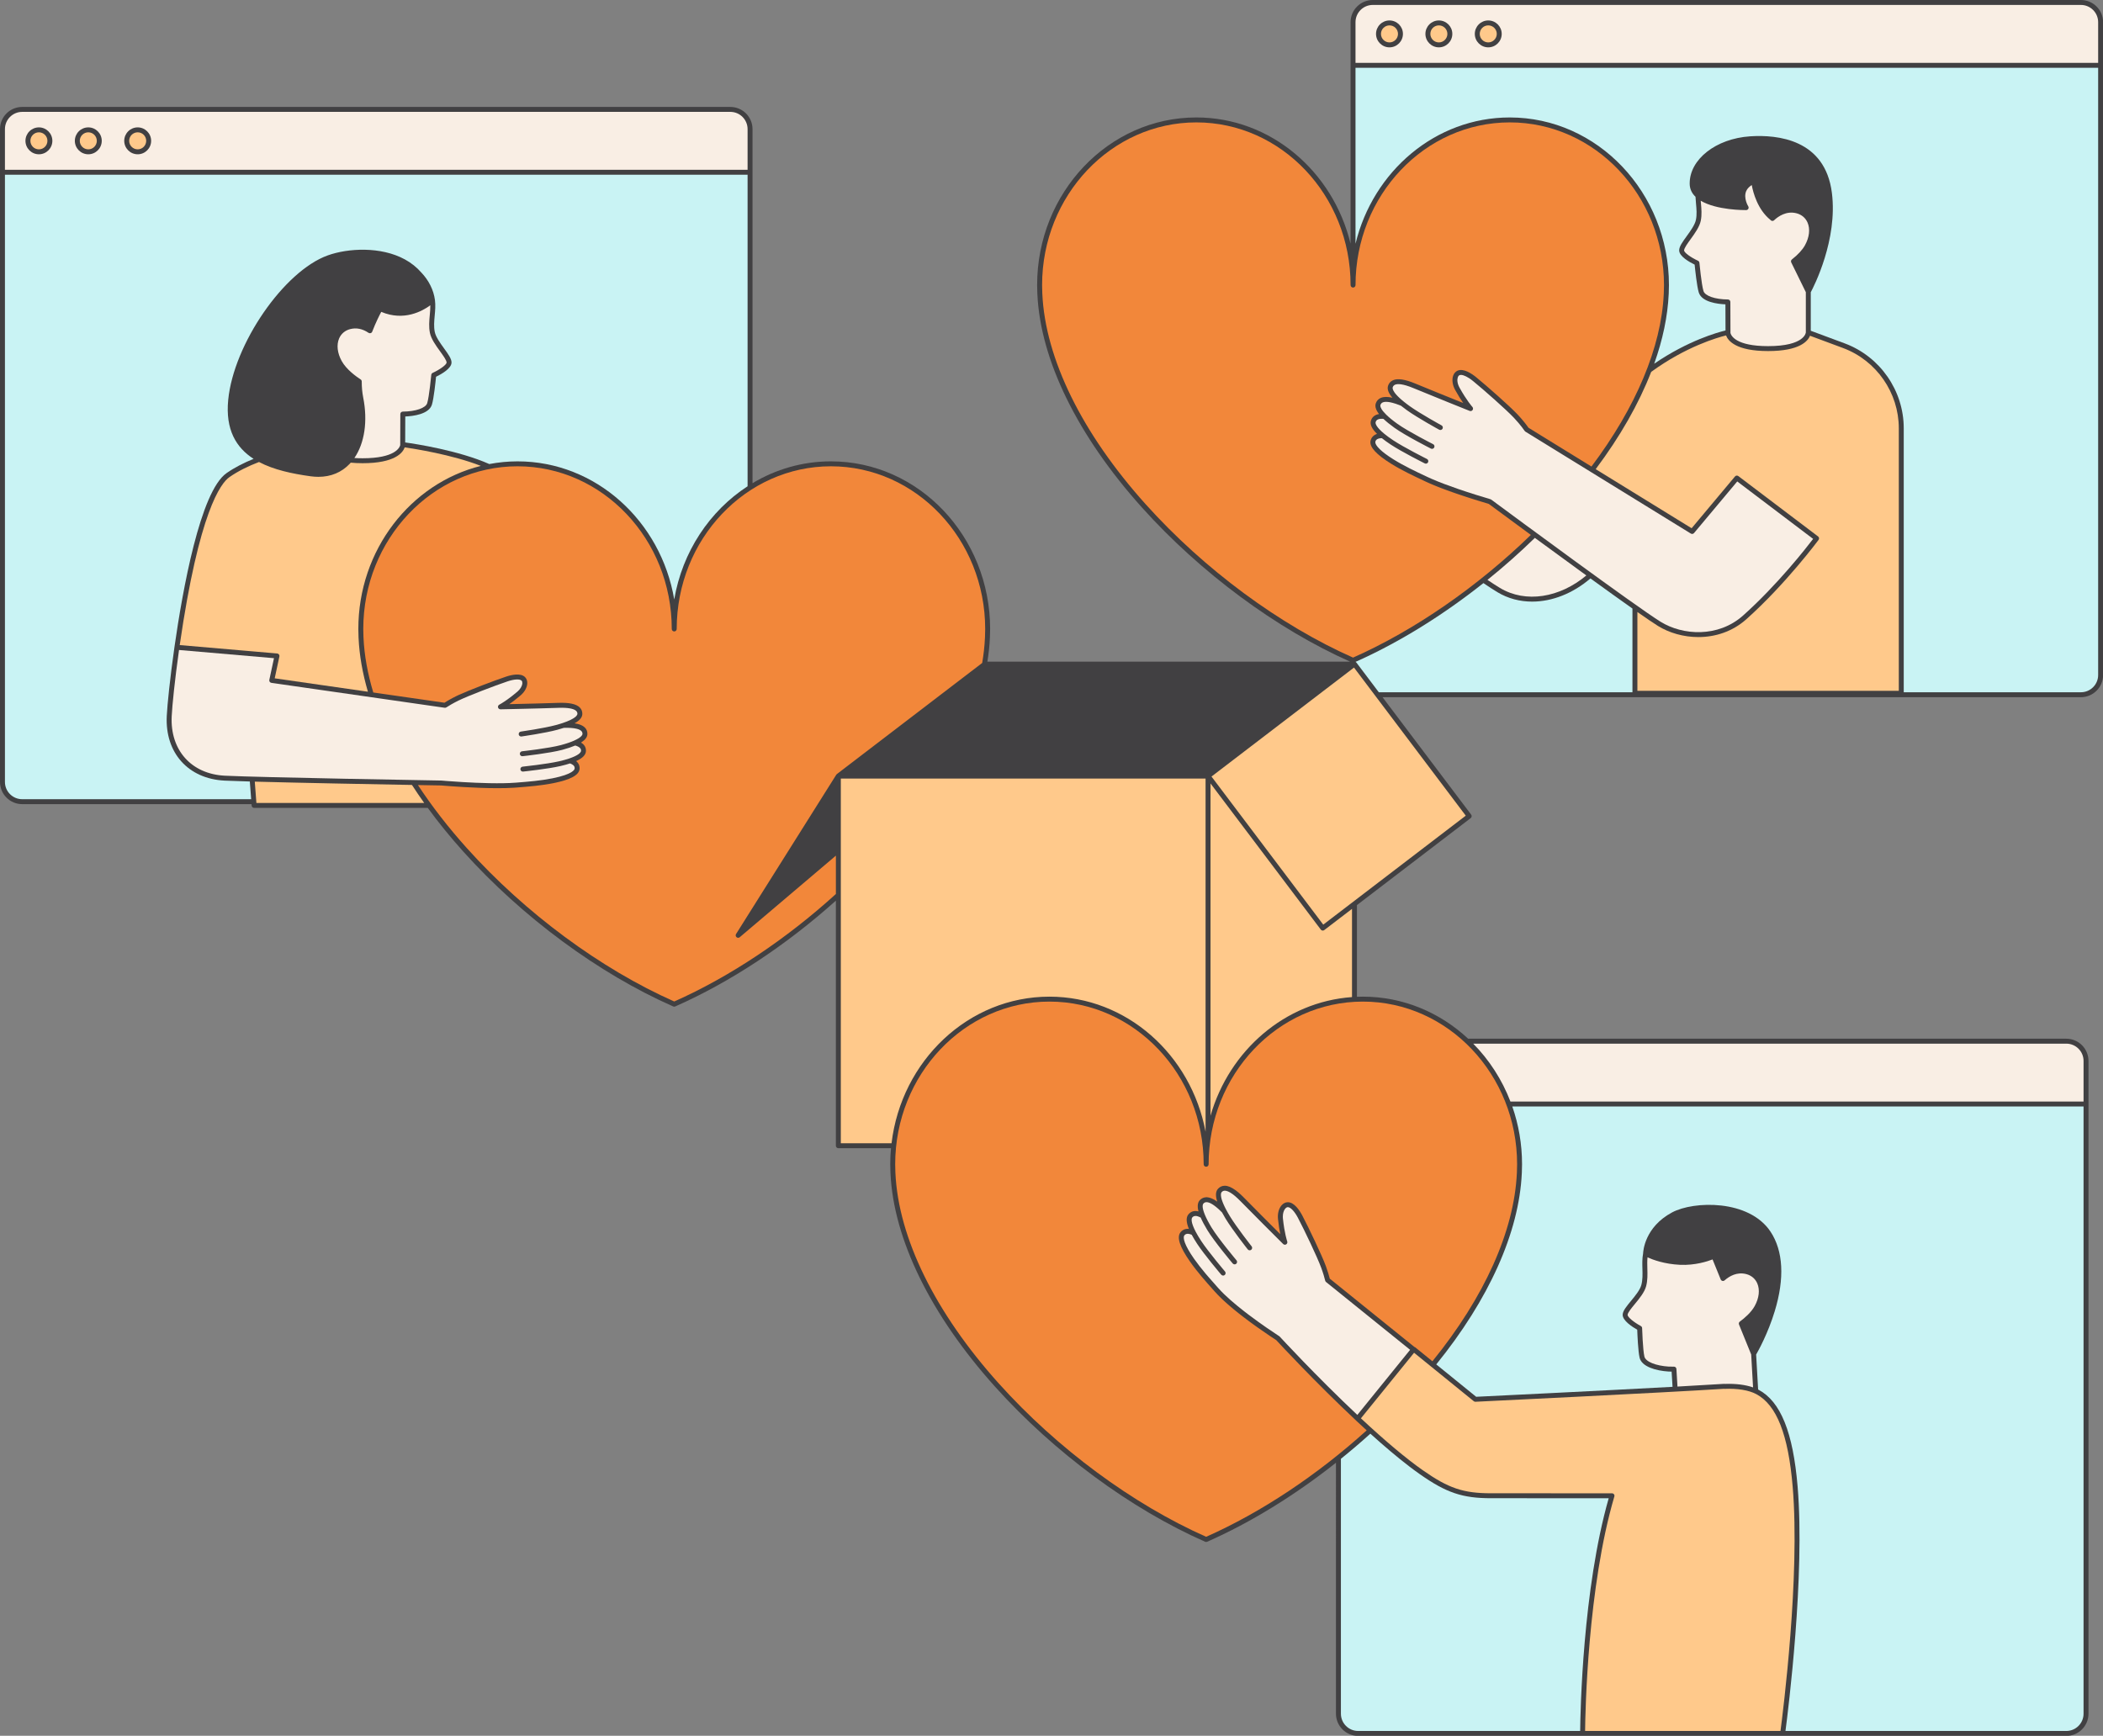 <?xml version="1.0" encoding="UTF-8" standalone="no"?><svg xmlns="http://www.w3.org/2000/svg" xmlns:xlink="http://www.w3.org/1999/xlink" fill="#000000" height="703" preserveAspectRatio="xMidYMid meet" version="1" viewBox="0.0 0.0 851.6 703.0" width="851.6" zoomAndPan="magnify"><rect x="0.0" y="0.0" width="851.6" height="703.0" fill="#808080" stroke="none"/><g id="change1_1"><path d="M851.637,8.984v17.471v246.926c0,4.954-4.03,8.984-8.983,8.984H559.855l35.891,47.567 c0.331,0.439,0.246,1.063-0.19,1.397l-46.067,35.231v37.141c0.796-0.031,1.593-0.057,2.396-0.057 c16.338,0,31.266,6.446,42.639,17.035H836.74c4.954,0,8.984,4.03,8.984,8.983v17.472v246.926c0,4.954-4.03,8.984-8.984,8.984 H721.878h-81.006h-90.896c-4.953,0-8.983-4.03-8.983-8.984V592.415c-16.627,13.162-34.54,24.23-52.167,31.997 c-0.129,0.057-0.266,0.085-0.403,0.085s-0.274-0.028-0.403-0.085c-30.122-13.272-61.108-36.137-85.012-62.729 c-26.125-29.062-41.187-59.79-42.412-86.523l-0.013-0.236c-0.055-1.296-0.081-2.372-0.081-3.393c0-2.199,0.108-4.371,0.303-6.517 h-21.319c-0.552,0-1-0.447-1-1v-99.249c-20.016,17.948-42.769,33.029-65.058,42.851c-0.128,0.057-0.266,0.085-0.403,0.085 s-0.275-0.028-0.403-0.085c-30.122-13.272-61.107-36.137-85.012-62.729c-5.251-5.842-10.048-11.752-14.383-17.682H102.9 c-0.523,0-0.958-0.403-0.997-0.924l-0.046-0.604H8.984c-4.954,0-8.984-4.03-8.984-8.984V69.765V52.294 c0-4.954,4.03-8.984,8.984-8.984h286.762c4.954,0,8.984,4.03,8.984,8.984v17.471v125.922c9.38-5.617,20.215-8.839,31.755-8.839 c35.543,0,64.46,30.454,64.46,67.886c0,1.02-0.026,2.096-0.081,3.387c0,0.002,0,0.004,0,0.006l-0.013,0.238 c-0.144,3.146-0.487,6.349-1.01,9.596h146.844c-29.865-13.324-60.506-36.001-84.195-62.354 c-26.125-29.062-41.187-59.791-42.412-86.524l-0.013-0.236c0-0.002,0-0.004,0-0.006c-0.055-1.291-0.081-2.367-0.081-3.387 c0-37.432,28.917-67.886,64.461-67.886c30.055,0,55.359,21.78,62.46,51.137V26.455V8.984c0-4.954,4.03-8.984,8.984-8.984h286.763 C847.607,0,851.637,4.03,851.637,8.984z" fill="#414042"/></g><g id="change2_1"><path d="M849.637,27.455v245.926c0,3.851-3.133,6.984-6.983,6.984h-71.742V173.452c0-15.249-9.603-29.065-23.896-34.38 l-13.752-5.114v-15.605c1.256-2.35,10.958-21.253,8.549-40.26c-2.741-21.631-21.925-23.62-33.103-22.886 c-13.867,0.915-24.62,9.376-24.48,19.264c0.03,2.151,0.935,3.86,2.355,5.228c0.045,0.908,0.12,1.809,0.201,2.695 c0.21,2.3,0.408,4.472-0.026,6.617c-0.413,2.041-2.196,4.505-3.771,6.68c-1.686,2.331-3.018,4.171-3.018,5.706 c-0.001,2.461,4.281,4.812,6.264,5.768c0.201,2.027,0.91,8.79,1.668,11.275c1.199,3.934,7.673,4.688,10.797,4.819 c-0.002,3.184,0.016,7.176,0.037,10.586c-3.088,0.736-15.125,4.042-28.873,13.46c3.46-9.716,5.456-19.196,5.87-28.219l0.013-0.245 c0.056-1.291,0.081-2.367,0.081-3.387c0-37.432-28.917-67.886-64.46-67.886c-30.056,0-55.36,21.78-62.461,51.137V27.455H849.637z M549.141,268.217c0.031,0.027,0.06,0.055,0.087,0.086c0.015,0.017,0.034,0.029,0.047,0.046c0.003,0.004,0.007,0.005,0.01,0.009 l0.003,0.004c0,0.001,0.001,0.001,0.001,0.002l9.056,12.002h102.708V246.46c-4.871-3.435-10.793-7.69-17.012-12.197 c-7.101,6.086-15.525,9.389-23.602,9.389c-4.965,0-9.795-1.243-14.104-3.845c-1.634-0.986-3.545-2.232-5.632-3.649 c-16.502,13.092-34.279,24.114-51.794,31.902c0.009,0.004,0.016,0.012,0.024,0.016c0.03,0.015,0.06,0.028,0.089,0.047 C549.065,268.151,549.103,268.184,549.141,268.217z M2,316.691c0,3.851,3.133,6.984,6.984,6.984h92.722l-0.543-7.168 c-4.479-0.128-8.048-0.25-10.223-0.358c-14.749-0.737-24.156-11.264-23.409-26.192c0.228-4.552,1.3-15.237,3.118-27.938 c3.306-23.103,10.442-62.971,21.089-70.408c3.303-2.307,7.082-4.209,10.956-5.775c-7.05-4.527-11.47-11.794-10.282-23.894 c2.223-22.636,22.582-52.169,40.341-58.521c8.203-2.935,21.464-3.675,31.195,1.634c2.604,1.42,4.805,3.201,6.642,5.294 c3.019,3.168,4.994,7.053,5.535,11.144c0.283,2.143,0.089,4.265-0.098,6.317c-0.21,2.3-0.409,4.472,0.026,6.617 c0.414,2.041,2.197,4.505,3.771,6.68c1.686,2.331,3.018,4.171,3.018,5.706c0,2.461-4.282,4.812-6.264,5.767 c-0.201,2.028-0.91,8.79-1.668,11.276c-1.2,3.934-7.673,4.687-10.797,4.818c0.003,3.161-0.015,7.12-0.036,10.515 c4.069,0.566,21.645,3.243,34.06,8.749c3.713-0.703,7.528-1.09,11.43-1.09c31.673,0,58.084,24.181,63.46,55.935 c3.276-19.352,14.374-35.878,29.705-45.846V70.765H2V316.691z M616.344,471.53c0,1.021-0.025,2.097-0.081,3.387 c0,0.002,0,0.004,0,0.006l-0.013,0.239c-1.098,23.955-13.316,51.121-34.643,77.421l16.161,13.115 c4.6-0.222,49.256-2.382,79.519-4.03c-0.128-2.068-0.258-4.21-0.372-6.168c-0.001,0-0.002,0-0.002,0 c-0.516,0-0.934-0.011-1.266-0.031c-5.09-0.319-10.836-1.955-11.699-5.59c-0.601-2.529-0.886-9.322-0.96-11.358 c-1.918-1.078-6.045-3.691-5.891-6.147c0.097-1.532,1.541-3.286,3.369-5.506c1.707-2.072,3.642-4.421,4.182-6.432 c0.568-2.114,0.506-4.294,0.44-6.603c-0.057-2.022-0.112-4.112,0.28-6.194c0.032-0.9,0.632-10.672,11.743-16.614 c8.776-4.693,31.121-5.317,39.84,7.776c5.18,7.779,5.774,18.928,1.721,32.239c-2.763,9.074-6.712,16.134-7.531,17.549l0.805,14.176 c0.057,0.029,0.121,0.053,0.177,0.083c8.941,4.766,13.967,17.22,15.813,39.194c3.033,36.086-3.799,90.493-4.917,99.002H836.74 c3.852,0,6.984-3.133,6.984-6.984V448.135H612.397C614.949,455.432,616.344,463.312,616.344,471.53z M604.113,606.779 c-0.097,0-0.195,0-0.292,0c-11.632,0.001-18.15-2.208-28.86-9.729c-0.626-0.44-1.272-0.906-1.926-1.385 c-0.126-0.092-0.251-0.183-0.377-0.277c-0.656-0.484-1.324-0.985-2.007-1.507c-0.019-0.015-0.039-0.03-0.058-0.045 c-4.623-3.537-9.865-7.95-15.676-13.195c-3.874,3.51-7.86,6.901-11.922,10.178v103.24c0,3.852,3.133,6.984,6.983,6.984h89.903 c0.079-7.62,1-57.347,11.555-94.256C631.595,606.771,610.939,606.759,604.113,606.779z" fill="#c9f3f4"/></g><g id="change3_1"><path d="M673.828,115.455c0,0.991-0.025,2.04-0.079,3.295l-0.013,0.242c-0.992,21.637-11.267,45.995-29.279,69.959 l-25.516-15.724c-0.04-0.058-0.098-0.142-0.157-0.225c-0.015-0.021-0.023-0.033-0.039-0.056c-0.094-0.133-0.208-0.292-0.343-0.475 c-0.027-0.037-0.061-0.081-0.09-0.12c-0.111-0.15-0.231-0.31-0.367-0.487c-0.057-0.074-0.119-0.154-0.18-0.232 c-0.125-0.161-0.256-0.327-0.398-0.506c-0.079-0.098-0.159-0.198-0.243-0.301c-0.146-0.18-0.301-0.366-0.463-0.561 c-0.095-0.114-0.188-0.224-0.288-0.343c-0.182-0.214-0.378-0.438-0.579-0.667c-0.095-0.108-0.184-0.211-0.283-0.322 c-0.308-0.345-0.632-0.701-0.98-1.071c-3.15-3.354-12.414-11.539-16.791-15.104c-1.774-1.445-5.115-3.711-7.537-2.627 c-0.815,0.363-1.446,1.107-1.777,2.094c-0.548,1.635-0.236,3.769,0.835,5.708c1.226,2.22,2.345,3.974,3.249,5.282 c-0.307-0.123-0.631-0.253-0.969-0.389c-5.073-2.037-13.402-5.395-18.299-7.438c-4.26-1.777-7.251-2.234-9.147-1.397 c-0.239,0.106-0.46,0.231-0.663,0.375c-0.609,0.432-1.053,1.035-1.326,1.799c-0.057,0.161-0.098,0.327-0.125,0.496 c-0.009,0.056-0.01,0.114-0.016,0.171c-0.012,0.114-0.022,0.228-0.021,0.346c0.001,0.071,0.009,0.145,0.015,0.217 c0.008,0.107,0.019,0.214,0.038,0.324c0.014,0.079,0.033,0.159,0.052,0.24c0.026,0.108,0.056,0.217,0.092,0.328 c0.027,0.082,0.056,0.164,0.088,0.247c0.045,0.117,0.097,0.235,0.152,0.355c0.037,0.079,0.073,0.158,0.115,0.239 c0.07,0.136,0.151,0.275,0.235,0.414c0.04,0.067,0.077,0.133,0.12,0.2c0.119,0.186,0.251,0.375,0.393,0.567 c0.018,0.024,0.032,0.047,0.05,0.07c0.172,0.228,0.357,0.46,0.561,0.697c-0.093-0.021-0.173-0.028-0.264-0.047 c-0.343-0.072-0.677-0.134-0.993-0.177c-0.148-0.02-0.288-0.031-0.43-0.045c-0.268-0.025-0.526-0.041-0.774-0.043 c-0.134-0.001-0.268-0.001-0.396,0.004c-0.248,0.01-0.482,0.036-0.708,0.072c-0.1,0.016-0.205,0.025-0.301,0.046 c-0.311,0.067-0.606,0.152-0.873,0.27c-0.956,0.423-1.625,1.155-1.988,2.174c-0.054,0.152-0.095,0.307-0.122,0.465 c-0.026,0.148-0.038,0.299-0.041,0.453c0,0.009-0.002,0.018-0.002,0.028c-0.005,0.478,0.105,0.984,0.322,1.517 c0.008,0.019,0.013,0.038,0.021,0.057c0.056,0.133,0.125,0.269,0.195,0.405c0.03,0.059,0.055,0.116,0.087,0.175 c0.053,0.096,0.116,0.195,0.175,0.292c0.064,0.106,0.125,0.211,0.197,0.319c0.035,0.052,0.076,0.107,0.113,0.159 c0.11,0.159,0.225,0.32,0.352,0.484c0,0.001,0.001,0.001,0.001,0.002c-0.015,0.002-0.027,0.007-0.042,0.009 c-0.217,0.036-0.419,0.083-0.609,0.138c-0.054,0.016-0.105,0.033-0.157,0.05c-0.157,0.051-0.306,0.108-0.445,0.17 c-0.032,0.015-0.068,0.027-0.099,0.043c-0.159,0.077-0.304,0.162-0.441,0.252c-0.039,0.026-0.076,0.052-0.113,0.079 c-0.115,0.082-0.224,0.168-0.323,0.259c-0.018,0.016-0.037,0.031-0.055,0.047c-0.111,0.105-0.209,0.215-0.301,0.328 c-0.025,0.031-0.049,0.062-0.073,0.094c-0.081,0.107-0.156,0.215-0.223,0.326c-0.006,0.01-0.014,0.02-0.02,0.031 c-0.071,0.121-0.132,0.244-0.187,0.367c-0.014,0.032-0.028,0.064-0.042,0.096c-0.052,0.123-0.099,0.246-0.137,0.367 c-0.054,0.173-0.088,0.35-0.108,0.529c-0.007,0.061-0.007,0.124-0.01,0.186c-0.006,0.12-0.007,0.242,0.001,0.365 c0.005,0.074,0.013,0.15,0.024,0.225c0.016,0.118,0.041,0.238,0.07,0.359c0.018,0.076,0.035,0.152,0.059,0.229 c0.046,0.15,0.105,0.302,0.17,0.456c0.02,0.048,0.034,0.095,0.057,0.143c0.094,0.205,0.208,0.414,0.336,0.627 c0.03,0.05,0.067,0.102,0.099,0.152c0.111,0.174,0.231,0.351,0.364,0.53c0.039,0.052,0.079,0.104,0.12,0.156 c0.152,0.198,0.318,0.398,0.498,0.602c0.024,0.027,0.047,0.054,0.072,0.082c0.217,0.243,0.449,0.49,0.705,0.742 c-0.202,0.063-0.39,0.135-0.564,0.216c-0.013,0.006-0.023,0.013-0.035,0.019c-0.205,0.097-0.387,0.208-0.555,0.326 c-0.046,0.032-0.09,0.066-0.134,0.1c-0.14,0.108-0.269,0.222-0.384,0.341c-0.023,0.024-0.05,0.047-0.072,0.071 c-0.133,0.146-0.249,0.297-0.35,0.453c-0.02,0.03-0.036,0.061-0.054,0.092c-0.078,0.128-0.146,0.257-0.206,0.388 c-0.019,0.042-0.039,0.084-0.056,0.126c-0.065,0.156-0.122,0.312-0.166,0.464c-0.044,0.154-0.075,0.311-0.092,0.47 c-0.261,2.385,2.458,5.321,8.285,8.955c4.422,2.757,9.231,5.013,13.476,7.004l0.595,0.279c0.462,0.217,0.941,0.434,1.434,0.652 c0.203,0.09,0.419,0.179,0.627,0.269c0.296,0.128,0.588,0.256,0.893,0.383c0.277,0.116,0.566,0.232,0.85,0.348 c0.25,0.102,0.494,0.204,0.748,0.306c0.301,0.12,0.611,0.24,0.918,0.36c0.247,0.096,0.489,0.193,0.739,0.289 c0.319,0.122,0.644,0.244,0.968,0.365c0.246,0.093,0.489,0.186,0.737,0.278c0.34,0.126,0.683,0.25,1.026,0.375 c0.236,0.086,0.469,0.172,0.706,0.258c0.343,0.123,0.688,0.244,1.032,0.366c0.242,0.086,0.483,0.172,0.725,0.257 c0.342,0.12,0.684,0.236,1.025,0.354c0.243,0.084,0.487,0.169,0.73,0.251c0.342,0.116,0.68,0.229,1.02,0.344 c0.243,0.082,0.486,0.164,0.728,0.245c0.367,0.122,0.73,0.241,1.093,0.36c0.204,0.067,0.411,0.136,0.614,0.202 c0.391,0.128,0.775,0.251,1.159,0.374c0.172,0.055,0.346,0.112,0.516,0.166c0.423,0.135,0.835,0.265,1.247,0.395 c0.121,0.038,0.245,0.078,0.365,0.115c0.44,0.138,0.868,0.271,1.291,0.402c0.085,0.026,0.174,0.054,0.258,0.08 c0.477,0.147,0.939,0.289,1.39,0.426c0.021,0.006,0.043,0.013,0.063,0.019c0.952,0.29,1.837,0.555,2.643,0.794 c2.97,2.197,9.333,6.896,17.06,12.573c-21.522,20.923-47.041,38.625-71.996,49.691c-29.744-13.189-60.312-35.788-83.928-62.058 c-25.816-28.72-40.697-59.005-41.901-85.282l-0.013-0.236c-0.054-1.26-0.079-2.308-0.079-3.298c0-36.33,28.02-65.886,62.461-65.886 c34.44,0,62.46,29.556,62.46,65.886c0,0.552,0.447,1,1,1s1-0.448,1-1c0-36.33,28.02-65.886,62.461-65.886 C645.808,49.569,673.828,79.125,673.828,115.455z M398.855,258.27l0.013-0.238c0.054-1.26,0.079-2.308,0.079-3.298 c0-36.33-28.02-65.886-62.46-65.886s-62.46,29.556-62.46,65.886c0,0.552-0.448,1-1,1s-1-0.448-1-1 c0-36.33-28.02-65.886-62.46-65.886s-62.46,29.556-62.46,65.886c0,0.991,0.025,2.04,0.079,3.301l0.007,0.131 c0,0.001,0.005,0.099,0.005,0.101c0.327,7.138,1.672,14.575,3.963,22.193l28.82,4.145c0.001,0,0.002-0.001,0.003-0.002 c0.242-0.154,0.515-0.324,0.814-0.506c0.046-0.028,0.091-0.055,0.138-0.084c0.29-0.175,0.604-0.359,0.944-0.553 c0.065-0.037,0.132-0.075,0.199-0.113c0.353-0.199,0.725-0.404,1.127-0.618c0.054-0.029,0.11-0.057,0.164-0.086 c0.434-0.229,0.89-0.464,1.378-0.704c0.247-0.122,0.522-0.252,0.822-0.391c4.497-2.076,14.536-5.889,19.351-7.506 c2.089-0.702,5.868-1.611,7.694,0.193c0.618,0.61,0.938,1.502,0.901,2.512c-0.012,0.337-0.073,0.681-0.16,1.026 c-0.02,0.081-0.033,0.161-0.057,0.242c-0.244,0.812-0.689,1.625-1.29,2.378c-0.03,0.037-0.054,0.076-0.085,0.112 c-0.076,0.092-0.163,0.179-0.243,0.269c-0.091,0.101-0.177,0.205-0.274,0.303c-0.183,0.186-0.376,0.366-0.579,0.539 c-0.18,0.154-0.347,0.288-0.522,0.434c-1.572,1.315-2.955,2.359-4.068,3.135c0.958-0.021,2.064-0.046,3.264-0.074 c5.2-0.12,12.169-0.294,16.536-0.451c0.01,0,0.018,0,0.027,0c4.414-0.157,7.261,0.447,8.685,1.844 c0.724,0.71,1.082,1.603,1.064,2.653c-0.003,0.164-0.022,0.326-0.054,0.486c-0.011,0.057-0.032,0.113-0.046,0.169 c-0.027,0.102-0.054,0.205-0.093,0.306c-0.026,0.067-0.06,0.133-0.091,0.2c-0.042,0.089-0.084,0.178-0.135,0.266 c-0.04,0.069-0.087,0.138-0.133,0.207c-0.057,0.085-0.116,0.169-0.181,0.252c-0.053,0.068-0.111,0.135-0.17,0.202 c-0.074,0.085-0.154,0.169-0.238,0.253c-0.064,0.063-0.129,0.127-0.198,0.19c-0.097,0.089-0.202,0.177-0.31,0.265 c-0.069,0.056-0.136,0.111-0.208,0.166c-0.133,0.101-0.277,0.201-0.425,0.3c-0.06,0.04-0.116,0.081-0.178,0.121 c-0.207,0.134-0.428,0.266-0.662,0.397c-0.008,0.005-0.015,0.009-0.023,0.014c0.104,0.015,0.19,0.04,0.291,0.056 c0.296,0.049,0.583,0.102,0.851,0.165c0.143,0.034,0.28,0.071,0.415,0.109c0.239,0.066,0.466,0.139,0.68,0.219 c0.122,0.045,0.244,0.09,0.359,0.139c0.213,0.091,0.407,0.193,0.593,0.298c0.087,0.049,0.181,0.094,0.261,0.147 c0.253,0.164,0.485,0.339,0.683,0.533c0,0,0,0,0,0.001c0,0,0,0,0,0c0.091,0.09,0.16,0.191,0.239,0.286 c0.078,0.093,0.168,0.181,0.234,0.28c0.095,0.141,0.165,0.295,0.238,0.447c0.03,0.063,0.072,0.12,0.098,0.185 c0.065,0.162,0.104,0.335,0.144,0.508c0.015,0.064,0.042,0.122,0.053,0.188c0.042,0.242,0.061,0.495,0.057,0.757 c-0.02,1.19-0.793,2.278-2.328,3.294c-0.084,0.056-0.163,0.112-0.251,0.168c-0.005,0.003-0.009,0.007-0.015,0.01 c0.002,0.001,0.003,0.002,0.004,0.003c0.191,0.112,0.361,0.23,0.52,0.351c0.036,0.027,0.07,0.055,0.104,0.082 c0.146,0.118,0.282,0.239,0.4,0.363c0.004,0.004,0.008,0.007,0.011,0.011c0.122,0.129,0.226,0.261,0.321,0.395 c0.022,0.031,0.043,0.062,0.064,0.093c0.087,0.131,0.166,0.262,0.23,0.395c0.001,0.003,0.003,0.005,0.004,0.008 c0.066,0.137,0.118,0.275,0.163,0.412c0.011,0.032,0.021,0.064,0.03,0.096c0.04,0.135,0.074,0.27,0.097,0.404c0,0,0,0,0,0 c0.023,0.136,0.036,0.27,0.044,0.402c0.002,0.032,0.004,0.063,0.005,0.095c0.005,0.129,0.006,0.256-0.001,0.379 c-0.009,0.174-0.039,0.344-0.08,0.513c-0.015,0.06-0.037,0.118-0.055,0.177c-0.034,0.108-0.073,0.215-0.12,0.321 c-0.031,0.069-0.066,0.137-0.102,0.205c-0.051,0.095-0.109,0.189-0.172,0.282c-0.046,0.069-0.091,0.138-0.143,0.205 c-0.077,0.1-0.165,0.199-0.256,0.297c-0.051,0.055-0.095,0.112-0.151,0.167c-0.148,0.147-0.313,0.292-0.492,0.435 c-0.057,0.045-0.121,0.089-0.181,0.134c-0.142,0.107-0.29,0.212-0.449,0.317c-0.067,0.044-0.139,0.088-0.209,0.131 c-0.179,0.111-0.368,0.221-0.567,0.329c-0.055,0.03-0.11,0.06-0.167,0.09c-0.264,0.138-0.542,0.275-0.839,0.409 c0.014,0.011,0.024,0.023,0.037,0.034c0.136,0.111,0.262,0.224,0.374,0.34c0.015,0.016,0.027,0.031,0.042,0.047 c0.096,0.103,0.183,0.207,0.263,0.313c0.025,0.033,0.049,0.066,0.073,0.1c0.075,0.107,0.142,0.214,0.201,0.322 c0.008,0.015,0.018,0.03,0.026,0.045c0.065,0.122,0.118,0.245,0.165,0.368c0.013,0.033,0.024,0.066,0.035,0.099 c0.034,0.098,0.063,0.195,0.087,0.292c0.007,0.029,0.016,0.058,0.022,0.087c0.027,0.12,0.047,0.24,0.061,0.358 c0.003,0.025,0.004,0.049,0.007,0.074c0.009,0.097,0.015,0.193,0.017,0.287c0.001,0.032,0.002,0.064,0.001,0.096 c0,0.113-0.004,0.225-0.012,0.333c-0.203,2.471-3.659,4.347-10.567,5.734c-4.904,0.984-9.987,1.387-14.472,1.743l-0.619,0.049 c-0.343,0.027-0.707,0.048-1.065,0.07c-1.968,0.123-4.143,0.178-6.412,0.178c0,0-0.001,0-0.001,0c0,0,0,0,0,0 c-9.194,0-19.718-0.831-22.308-1.048c-0.093-0.008-0.175-0.015-0.247-0.021c-0.144-0.012-0.245-0.021-0.301-0.026 c-0.028-0.002-0.045-0.004-0.049-0.004c-0.145-0.002-3.736-0.063-9.407-0.165c5.631,8.574,12.268,17.154,19.859,25.599 c23.614,26.27,54.183,48.869,83.928,62.057c22.469-9.963,45.404-25.3,65.461-43.529v-15.54l-38.933,33.039 c-0.187,0.158-0.417,0.237-0.647,0.237c-0.234,0-0.467-0.082-0.655-0.244c-0.373-0.323-0.454-0.871-0.191-1.288l40.58-64.506 c0.004-0.006,0.01-0.009,0.014-0.015c0.061-0.092,0.134-0.177,0.226-0.247l58.85-45.007 C398.323,265.038,398.701,261.621,398.855,258.27z M551.883,405.645c-34.44,0-62.46,29.557-62.46,65.886c0,0.553-0.447,1-1,1 s-1-0.447-1-1c0-36.329-28.02-65.886-62.461-65.886c-34.441,0-62.46,29.557-62.46,65.886c0,0.991,0.025,2.04,0.079,3.301 l0.013,0.233c1.204,26.276,16.084,56.562,41.901,85.281c23.615,26.271,54.183,48.869,83.928,62.058 c22.298-9.887,45.06-25.063,65.008-43.109c-1.428-1.302-2.885-2.647-4.379-4.046c-0.017-0.016-0.024-0.038-0.04-0.055 c-16.261-15.238-30.92-31.053-32.203-32.443c-0.647-0.416-3.627-2.348-7.434-5.049c-0.018-0.013-0.035-0.025-0.053-0.038 c-0.269-0.191-0.543-0.386-0.82-0.585c-0.032-0.023-0.064-0.045-0.096-0.068c-0.264-0.189-0.531-0.382-0.8-0.578 c-0.05-0.036-0.1-0.073-0.15-0.109c-0.253-0.184-0.507-0.369-0.764-0.558c-0.072-0.053-0.145-0.106-0.217-0.159 c-0.241-0.177-0.482-0.356-0.726-0.537c-0.087-0.065-0.175-0.13-0.263-0.195c-0.234-0.174-0.468-0.35-0.704-0.528 c-0.1-0.075-0.2-0.151-0.3-0.227c-0.223-0.169-0.446-0.338-0.67-0.509c-0.116-0.088-0.231-0.177-0.347-0.266 c-0.213-0.164-0.426-0.328-0.64-0.494c-0.128-0.099-0.256-0.199-0.384-0.299c-0.199-0.156-0.398-0.312-0.597-0.469 c-0.144-0.114-0.288-0.228-0.431-0.343c-0.185-0.147-0.369-0.294-0.553-0.442c-0.158-0.127-0.315-0.255-0.473-0.383 c-0.17-0.138-0.339-0.275-0.508-0.414c-0.171-0.141-0.341-0.282-0.511-0.423c-0.153-0.127-0.306-0.253-0.457-0.38 c-0.185-0.155-0.368-0.311-0.552-0.467c-0.136-0.115-0.272-0.23-0.406-0.346c-0.199-0.171-0.394-0.341-0.59-0.512 c-0.116-0.101-0.233-0.202-0.348-0.303c-0.216-0.19-0.428-0.381-0.64-0.572c-0.091-0.082-0.184-0.164-0.275-0.246 c-0.236-0.215-0.468-0.429-0.698-0.643c-0.063-0.059-0.128-0.117-0.19-0.176c-0.273-0.256-0.54-0.511-0.803-0.765 c-0.017-0.016-0.035-0.033-0.052-0.049c-0.853-0.828-1.649-1.648-2.366-2.45l-0.444-0.497c-3.124-3.492-6.664-7.45-9.65-11.715 c-4.203-5.999-5.462-9.886-3.849-11.88c0.073-0.09,0.153-0.179,0.236-0.266c0.018-0.019,0.037-0.038,0.056-0.057 c0.085-0.086,0.175-0.17,0.271-0.251c0.001-0.001,0.002-0.002,0.004-0.003c0.105-0.088,0.219-0.17,0.338-0.249 c0.008-0.005,0.017-0.01,0.025-0.016c0.116-0.075,0.239-0.144,0.37-0.207c0.005-0.002,0.009-0.005,0.013-0.007 c0.138-0.066,0.283-0.124,0.437-0.174c0.001,0,0.002-0.001,0.003-0.001c0.144-0.046,0.296-0.082,0.455-0.111 c0.021-0.004,0.041-0.008,0.061-0.011c0.324-0.053,0.68-0.066,1.068-0.03c0.017,0.002,0.031,0,0.048,0.002 c-0.132-0.322-0.246-0.63-0.349-0.93c-0.021-0.06-0.038-0.118-0.058-0.177c-0.075-0.23-0.142-0.453-0.199-0.67 c-0.022-0.083-0.044-0.166-0.064-0.248c-0.046-0.193-0.082-0.378-0.113-0.56c-0.014-0.079-0.031-0.161-0.042-0.238 c-0.033-0.238-0.055-0.469-0.062-0.688c-0.002-0.069,0.004-0.132,0.005-0.198c0.001-0.152,0.006-0.302,0.02-0.444 c0.009-0.085,0.024-0.165,0.038-0.246c0.02-0.119,0.044-0.235,0.074-0.347c0.021-0.076,0.043-0.15,0.068-0.222 c0.04-0.116,0.089-0.226,0.141-0.334c0.028-0.056,0.052-0.115,0.083-0.168c0.09-0.157,0.189-0.307,0.307-0.444 c0.082-0.095,0.172-0.188,0.266-0.28c0.028-0.027,0.056-0.054,0.085-0.08c0.093-0.086,0.191-0.169,0.296-0.248 c0.024-0.018,0.05-0.035,0.075-0.052c0.091-0.065,0.186-0.126,0.286-0.183c0.045-0.026,0.091-0.052,0.138-0.077 c0.117-0.061,0.237-0.118,0.366-0.166c0.045-0.017,0.094-0.031,0.141-0.046c0.104-0.035,0.211-0.065,0.322-0.09 c0.06-0.014,0.121-0.027,0.183-0.038c0.151-0.027,0.306-0.047,0.47-0.055c0.05-0.003,0.103,0,0.154,0 c0.14-0.002,0.284,0.004,0.434,0.016c0.058,0.005,0.116,0.009,0.176,0.017c0.201,0.025,0.409,0.062,0.627,0.115 c0.009,0.002,0.017,0.003,0.027,0.005c-0.001-0.005-0.002-0.009-0.003-0.013c-0.047-0.178-0.083-0.348-0.119-0.517 c-0.018-0.085-0.04-0.174-0.056-0.257c-0.019-0.104-0.03-0.201-0.045-0.302c-0.021-0.137-0.043-0.275-0.056-0.405 c-0.004-0.043-0.004-0.082-0.007-0.125c-0.082-1.032,0.082-1.871,0.506-2.52c0.087-0.135,0.185-0.261,0.294-0.379 c0.692-0.751,1.538-1.146,2.51-1.202c0.058-0.003,0.111-0.018,0.17-0.019c0,0,0,0,0.001,0c0,0,0,0,0,0c0.019,0,0.038,0,0.057,0 c0.05,0,0.105,0.013,0.156,0.015c0.121,0.008,0.242,0.018,0.366,0.034c0.458,0.056,0.939,0.185,1.445,0.388 c0.031,0.012,0.063,0.027,0.094,0.04c0.249,0.104,0.504,0.223,0.765,0.362c0.161,0.085,0.325,0.176,0.491,0.275 c0.091,0.055,0.182,0.108,0.275,0.168c0.243,0.154,0.49,0.317,0.743,0.501c-0.096-0.302-0.176-0.591-0.245-0.872 c-0.001-0.004-0.002-0.008-0.003-0.012c-0.063-0.258-0.114-0.507-0.154-0.746c-0.012-0.069-0.018-0.133-0.028-0.2 c-0.024-0.172-0.045-0.34-0.057-0.502c-0.006-0.085-0.009-0.167-0.011-0.249c-0.005-0.137-0.006-0.27-0.001-0.4 c0.003-0.087,0.009-0.171,0.016-0.255c0.01-0.118,0.026-0.231,0.045-0.343c0.014-0.081,0.028-0.162,0.046-0.24 c0.025-0.107,0.057-0.208,0.091-0.309c0.024-0.071,0.045-0.143,0.073-0.211c0.043-0.105,0.096-0.203,0.149-0.3 c0.029-0.053,0.054-0.11,0.087-0.162c0.091-0.144,0.193-0.28,0.309-0.406c0.733-0.796,1.636-1.207,2.681-1.222 c0.02-0.001,0.038-0.001,0.057-0.001c1.26,0,2.707,0.603,4.369,1.812c0.032,0.023,0.062,0.041,0.094,0.064 c0.241,0.178,0.492,0.384,0.742,0.588c0.108,0.088,0.212,0.163,0.321,0.255c0.207,0.175,0.425,0.378,0.638,0.57 c0.159,0.144,0.314,0.273,0.477,0.426c0.381,0.358,0.771,0.742,1.172,1.152c3.952,4.05,10.913,11.005,14.665,14.746 c-0.319-1.558-0.663-3.609-0.922-6.131c-0.028-0.276-0.044-0.549-0.049-0.82c-0.031-1.893,0.514-3.631,1.516-4.759 c0.69-0.779,1.562-1.216,2.456-1.231c0.018,0,0.035,0,0.053,0c2.63,0,4.793,3.357,5.853,5.369 c2.632,4.991,7.951,16.149,9.537,20.472c0.786,2.144,1.295,3.918,1.599,5.114l34.253,27.643c0.133,0.036,0.259,0.096,0.368,0.185 l6.945,5.636c21.058-25.965,33.119-52.72,34.198-76.256l0.013-0.241c0.054-1.259,0.079-2.306,0.079-3.296 C614.344,435.201,586.325,405.645,551.883,405.645z" fill="#f2873a"/></g><g id="change4_1"><path d="M842.654,2H555.891c-3.852,0-6.984,3.133-6.984,6.984v16.471h300.73V8.984C849.637,5.133,846.504,2,842.654,2z M562.664,19.175c-3.004,0-5.448-2.444-5.448-5.448c0-3.003,2.444-5.447,5.448-5.447s5.447,2.444,5.447,5.447 C568.111,16.731,565.667,19.175,562.664,19.175z M582.664,19.175c-3.004,0-5.448-2.444-5.448-5.448c0-3.003,2.444-5.447,5.448-5.447 s5.447,2.444,5.447,5.447C588.111,16.731,585.667,19.175,582.664,19.175z M602.664,19.175c-3.004,0-5.448-2.444-5.448-5.448 c0-3.003,2.444-5.447,5.448-5.447s5.447,2.444,5.447,5.447C608.111,16.731,605.667,19.175,602.664,19.175z M688.72,89.409 c0.492-2.433,0.271-4.854,0.057-7.196c-0.028-0.31-0.053-0.613-0.08-0.918c6.472,3.869,17.761,3.799,18.411,3.796 c0.361-0.004,0.692-0.205,0.865-0.522c0.174-0.317,0.161-0.705-0.031-1.011c-0.021-0.033-2.047-3.322-0.816-6.198 c0.467-1.089,1.448-1.904,2.235-2.417c0.553,3,2.343,9.896,7.557,14.108c0.149,0.21,0.376,0.356,0.634,0.403 c0.318,0.059,0.636-0.038,0.867-0.256c1.605-1.515,4.921-3.896,9.075-2.822c2.063,0.533,3.651,1.874,4.471,3.774 c1.118,2.594,0.735,5.938-1.05,9.174c-1.021,1.852-2.846,3.833-5.276,5.731c-0.373,0.291-0.491,0.804-0.282,1.229l5.908,12.047 v16.299c-0.002,0.056-0.425,5.551-15.282,5.551c-13.081,0-14.972-4.258-15.239-5.3c-0.026-3.956-0.05-8.975-0.042-12.596 c0.001-0.55-0.442-0.998-0.992-1.002c-5.222-0.039-9.29-1.448-9.894-3.428c-0.818-2.683-1.637-11.361-1.645-11.448 c-0.034-0.356-0.256-0.668-0.582-0.817c-2.657-1.21-5.618-3.229-5.618-4.193c0-0.888,1.401-2.825,2.639-4.534 C686.302,94.525,688.22,91.874,688.72,89.409z M602.341,234.854c6.656-5.363,13.084-11.06,19.195-17.017 c6.487,4.762,13.8,10.111,20.845,15.223c-10.765,9.02-24.565,11.343-35.012,5.036C605.896,237.206,604.194,236.103,602.341,234.854z M603.579,202.197c-3.342-0.988-8.173-2.47-13.065-4.15c-3.844-1.32-7.724-2.76-10.948-4.182c-0.489-0.216-0.962-0.431-1.418-0.645 l-0.595-0.279c-4.193-1.967-8.946-4.196-13.267-6.89c-2.568-1.601-4.35-2.97-5.517-4.094c-1.333-1.284-1.863-2.247-1.844-2.869 c0.002-0.078,0.013-0.15,0.033-0.217c0.003-0.01,0.008-0.024,0.011-0.035c0.013-0.044,0.026-0.09,0.045-0.145 c0.003-0.008,0.008-0.017,0.011-0.025c0.023-0.062,0.05-0.128,0.088-0.198c0.003-0.006,0.008-0.012,0.011-0.018 c0.041-0.074,0.09-0.15,0.153-0.226c0.003-0.004,0.008-0.008,0.011-0.011c0.066-0.078,0.145-0.155,0.241-0.229 c0.005-0.004,0.013-0.008,0.018-0.012c0.097-0.073,0.209-0.142,0.342-0.204c0.013-0.006,0.029-0.011,0.042-0.017 c0.129-0.058,0.276-0.11,0.444-0.153c0.032-0.008,0.071-0.014,0.105-0.022c0.156-0.035,0.326-0.064,0.517-0.084 c0.075-0.008,0.161-0.01,0.242-0.014c0.109-0.007,0.231-0.007,0.352-0.008c1,0.801,2.155,1.641,3.489,2.525 c4.49,2.979,13.48,7.487,13.861,7.678c0.144,0.072,0.296,0.106,0.446,0.106c0.367,0,0.72-0.202,0.896-0.552 c0.247-0.494,0.047-1.095-0.447-1.342c-0.092-0.046-9.261-4.645-13.65-7.557c-1.447-0.96-2.637-1.836-3.603-2.627 c-0.004-0.003-0.006-0.007-0.009-0.01c-3.23-2.649-3.58-4.029-3.543-4.567c0.006-0.063,0.015-0.125,0.032-0.18 c0.134-0.427,0.487-1.537,3.147-1.309c1.173,1.119,2.663,2.327,4.481,3.631c4.391,3.151,14.322,8.196,14.743,8.409 c0.145,0.073,0.299,0.108,0.451,0.108c0.365,0,0.717-0.2,0.893-0.548c0.25-0.493,0.053-1.094-0.439-1.344 c-0.102-0.051-10.216-5.188-14.481-8.25c-1.966-1.41-3.431-2.636-4.501-3.684c-0.004-0.004-0.006-0.009-0.01-0.012 c-1.975-1.94-2.368-3.043-2.382-3.603c0-0.023-0.002-0.048-0.001-0.07c0.001-0.029,0.003-0.057,0.005-0.083 c0.008-0.065,0.02-0.128,0.04-0.185c0,0,0-0.001,0-0.001c0.177-0.496,0.467-0.819,0.913-1.016c0.865-0.381,2.722-0.483,6.688,1.058 c0.013,0.005,0.024,0.009,0.037,0.014c0.174,0.068,0.358,0.144,0.54,0.218c0.054,0.022,0.106,0.042,0.161,0.065 c0.707,0.567,1.475,1.152,2.322,1.759c4.378,3.142,12.769,7.74,13.124,7.935c0.485,0.264,1.092,0.087,1.356-0.397 c0.266-0.484,0.088-1.092-0.397-1.357c-0.086-0.047-8.637-4.733-12.917-7.805c-0.944-0.677-1.766-1.309-2.493-1.904 c-0.184-0.15-0.359-0.296-0.528-0.44c-0.096-0.082-0.192-0.163-0.285-0.243c-0.147-0.127-0.285-0.25-0.42-0.372 c-0.102-0.092-0.205-0.184-0.301-0.274c-0.109-0.101-0.21-0.198-0.311-0.294c-0.105-0.101-0.21-0.202-0.308-0.299 c-0.082-0.082-0.159-0.161-0.235-0.24c-0.098-0.101-0.195-0.202-0.285-0.299c-0.071-0.077-0.137-0.151-0.203-0.225 c-0.078-0.087-0.154-0.174-0.225-0.259c-0.073-0.087-0.141-0.17-0.206-0.252c-0.048-0.061-0.096-0.121-0.141-0.18 c-0.079-0.104-0.153-0.205-0.22-0.302c-0.018-0.026-0.037-0.053-0.055-0.079c-0.635-0.942-0.708-1.513-0.669-1.814 c0.009-0.057,0.018-0.115,0.036-0.165c0.178-0.496,0.468-0.819,0.915-1.017c0.925-0.408,2.989-0.497,7.568,1.414 c7.374,3.077,22.508,9.125,22.66,9.187c0.435,0.174,0.926,0.023,1.191-0.358c0.266-0.382,0.232-0.897-0.079-1.243 c-0.023-0.025-2.331-2.599-5.233-7.853c-0.947-1.716-0.977-3.246-0.688-4.105c0.15-0.45,0.397-0.771,0.695-0.903 c0.778-0.346,2.229,0.128,3.907,1.219c0.501,0.326,1.021,0.701,1.552,1.133c4.337,3.531,13.497,11.622,16.597,14.922 c2.831,3.014,4.309,5.26,4.322,5.282c0.077,0.117,0.177,0.207,0.287,0.279c0.01,0.007,0.016,0.019,0.026,0.026l66.991,41.281 c0.421,0.26,0.972,0.17,1.291-0.209l17.5-20.902l30.728,23.266c-2.728,3.58-14.48,18.639-28.355,31.026 c-10.107,9.024-24.483,8.089-33.461,2.503c-10.092-6.28-58.841-42.277-68.511-49.429 C603.796,202.282,603.691,202.23,603.579,202.197z M295.747,45.31H8.984C5.133,45.31,2,48.443,2,52.294v16.471h300.731V52.294 C302.731,48.443,299.598,45.31,295.747,45.31z M15.756,62.485c-3.004,0-5.448-2.444-5.448-5.448c0-3.003,2.444-5.447,5.448-5.447 c3.003,0,5.447,2.444,5.447,5.447C21.204,60.042,18.76,62.485,15.756,62.485z M35.756,62.485c-3.004,0-5.448-2.444-5.448-5.448 c0-3.003,2.444-5.447,5.448-5.447c3.003,0,5.447,2.444,5.447,5.447C41.204,60.042,38.76,62.485,35.756,62.485z M55.756,62.485 c-3.004,0-5.448-2.444-5.448-5.448c0-3.003,2.444-5.447,5.448-5.447c3.003,0,5.447,2.444,5.447,5.447 C61.204,60.042,58.76,62.485,55.756,62.485z M174.035,127.628c-0.214,2.342-0.436,4.764,0.058,7.197 c0.5,2.465,2.418,5.116,4.11,7.456c1.237,1.708,2.638,3.646,2.638,4.533c0,0.961-2.961,2.982-5.619,4.193 c-0.326,0.149-0.548,0.46-0.581,0.817c-0.008,0.087-0.827,8.766-1.646,11.449c-0.604,1.979-4.672,3.388-9.893,3.427 c-0.55,0.004-0.994,0.452-0.993,1.002c0.009,3.617-0.016,8.627-0.041,12.581c-0.267,1.057-2.158,5.316-15.239,5.316 c-1.204,0-2.303-0.039-3.325-0.106c4.123-6.012,5.468-14.901,3.581-24.466c-0.401-2.032-0.604-4.228-0.602-6.527 c0-0.339-0.171-0.655-0.456-0.84c-1.664-1.08-5.741-3.965-7.649-7.424c-1.785-3.236-2.167-6.58-1.05-9.174 c0.82-1.901,2.408-3.242,4.471-3.775c2.51-0.646,5.01-0.14,7.432,1.505c0.252,0.171,0.568,0.218,0.859,0.127 s0.525-0.309,0.635-0.593c1.475-3.802,2.95-6.699,3.658-8.021c9.206,3.901,16.73-0.345,19.872-2.667 C174.269,124.942,174.16,126.258,174.035,127.628z M235.469,296.125c0.276,0.304,0.408,0.658,0.4,1.113 c0,0.021-0.003,0.048-0.007,0.078c-0.001,0.006-0.003,0.013-0.004,0.02c-0.005,0.028-0.013,0.06-0.023,0.096 c-0.002,0.007-0.004,0.013-0.006,0.02c-0.014,0.044-0.032,0.092-0.058,0.145c-0.002,0.004-0.005,0.009-0.007,0.013 c-0.022,0.045-0.05,0.094-0.082,0.146c-0.012,0.019-0.025,0.039-0.038,0.059c-0.026,0.039-0.057,0.08-0.089,0.122 c-0.046,0.059-0.099,0.121-0.159,0.186c-0.019,0.021-0.036,0.041-0.057,0.062c-0.053,0.054-0.111,0.11-0.175,0.167 c-0.007,0.007-0.015,0.013-0.022,0.02c-0.491,0.438-1.308,0.975-2.669,1.579c-0.007,0.003-0.011,0.009-0.018,0.013 c-1.251,0.553-2.944,1.157-5.279,1.786c-4.859,1.309-15.667,2.508-15.776,2.52c-0.549,0.061-0.945,0.555-0.885,1.104 c0.057,0.512,0.49,0.891,0.993,0.891c0.037,0,0.074-0.002,0.111-0.006c0.45-0.05,11.069-1.229,16.077-2.577 c2.066-0.556,3.806-1.138,5.236-1.746c0.017,0.005,0.035,0.009,0.052,0.014c0.076,0.022,0.152,0.044,0.224,0.067 c0.07,0.023,0.137,0.046,0.203,0.069c0.068,0.024,0.136,0.048,0.199,0.073c0.06,0.024,0.117,0.048,0.173,0.072 c0.059,0.025,0.118,0.051,0.173,0.077c0.052,0.025,0.099,0.05,0.147,0.075c0.05,0.026,0.101,0.053,0.148,0.08 c0.044,0.025,0.084,0.051,0.124,0.077c0.042,0.027,0.085,0.054,0.124,0.081c0.037,0.026,0.07,0.053,0.104,0.079 c0.034,0.027,0.07,0.054,0.101,0.081s0.058,0.054,0.086,0.081c0.027,0.026,0.056,0.053,0.08,0.079 c0.026,0.028,0.048,0.055,0.07,0.083c0.021,0.025,0.043,0.051,0.061,0.076c0.021,0.029,0.038,0.057,0.056,0.085 c0.015,0.024,0.032,0.048,0.045,0.071c0.016,0.029,0.029,0.056,0.042,0.084c0.011,0.023,0.023,0.046,0.032,0.068 c0.012,0.029,0.021,0.057,0.03,0.085c0.007,0.02,0.015,0.041,0.021,0.06c0.008,0.028,0.014,0.055,0.02,0.082 c0.004,0.019,0.009,0.038,0.013,0.056c0.005,0.028,0.008,0.055,0.011,0.081c0.002,0.015,0.005,0.031,0.006,0.046 c0.003,0.03,0.004,0.057,0.005,0.085c0,0.01,0.001,0.022,0.002,0.032c0,0.03,0,0.059-0.001,0.086c0,0.006,0,0.012,0,0.018 c-0.001,0.032-0.003,0.062-0.004,0.089c-0.001,0.022-0.004,0.051-0.011,0.084c0,0.002-0.001,0.004-0.002,0.006 c-0.007,0.033-0.017,0.07-0.032,0.113c-0.001,0.002-0.001,0.003-0.002,0.005c-0.063,0.177-0.213,0.435-0.549,0.749 c-0.021,0.019-0.043,0.039-0.065,0.059c-0.056,0.05-0.12,0.102-0.186,0.155c-0.046,0.036-0.091,0.072-0.141,0.11 c-0.04,0.03-0.086,0.061-0.129,0.091c-0.692,0.483-1.804,1.054-3.609,1.667c-0.008,0.003-0.014,0.008-0.021,0.011 c-1.099,0.371-2.44,0.754-4.107,1.138c-4.919,1.133-14.7,2.168-14.798,2.178c-0.549,0.058-0.948,0.55-0.89,1.099 c0.054,0.514,0.488,0.896,0.994,0.896c0.035,0,0.07-0.002,0.105-0.005c0.406-0.043,10-1.058,15.038-2.218 c1.491-0.343,2.808-0.706,3.975-1.088c0.615,0.234,1.04,0.487,1.314,0.739c0.022,0.02,0.055,0.041,0.075,0.061 c0.062,0.062,0.102,0.122,0.149,0.183c0.033,0.042,0.076,0.085,0.102,0.126c0.036,0.057,0.055,0.11,0.08,0.165 c0.02,0.043,0.049,0.088,0.063,0.13c0.024,0.069,0.035,0.132,0.046,0.196c0.004,0.024,0.014,0.051,0.018,0.074 c0.022,0.17,0.01,0.316,0.001,0.426c-0.03,0.363-0.602,2.257-8.967,3.937c-4.787,0.961-9.807,1.359-14.236,1.71l-0.621,0.049 c-6.149,0.49-14.997,0.15-21.514-0.236c-4.888-0.29-8.45-0.606-8.532-0.613c-0.004,0-0.008,0.002-0.012,0.001 c-0.027-0.002-0.054-0.005-0.06-0.005c-0.734-0.012-73.607-1.261-87.711-1.966c-13.554-0.678-22.198-10.361-21.512-24.096 c0.22-4.396,1.24-14.593,2.967-26.818l38.452,3.318l-1.888,8.791c-0.059,0.271-0.001,0.554,0.157,0.781 c0.159,0.228,0.404,0.379,0.678,0.418l70.171,10.091c0.072,0.011,0.143-0.003,0.214-0.008c0.041-0.003,0.08,0.004,0.12-0.004 c0.126-0.025,0.247-0.07,0.356-0.141c0.986-0.645,2.633-1.646,4.877-2.75c3.89-1.915,14.84-6.087,19.926-7.795 c2.691-0.903,4.91-1.012,5.652-0.28c0.214,0.212,0.324,0.573,0.308,1.016c-0.004,0.107-0.016,0.223-0.036,0.344 c-0.143,0.851-0.711,2.018-1.953,3.078c-3.006,2.567-5.333,4.093-6.504,4.801c-0.532,0.322-0.825,0.474-0.834,0.479 c-0.414,0.213-0.625,0.684-0.511,1.135c0.058,0.226,0.188,0.41,0.363,0.54c0.178,0.135,0.399,0.214,0.626,0.214 c0.069-0.002,3.098-0.065,7.126-0.158c5.179-0.12,12.008-0.291,16.316-0.445c0.009,0,0.016,0,0.025-0.001 c4.126-0.147,6.03,0.422,6.9,1.017c0.125,0.085,0.228,0.171,0.314,0.255c0.326,0.319,0.474,0.698,0.465,1.191 c-0.001,0.037-0.008,0.077-0.015,0.116c-0.035,0.175-0.156,0.473-0.547,0.866c-0.027,0.027-0.057,0.054-0.086,0.081 c-0.043,0.04-0.09,0.082-0.138,0.125c-0.863,0.737-2.497,1.615-5.199,2.514c-0.004,0.001-0.007,0.005-0.011,0.006 c-0.791,0.262-1.684,0.53-2.697,0.802c-4.875,1.312-14.131,2.635-14.224,2.648c-0.547,0.078-0.927,0.584-0.85,1.131 c0.071,0.499,0.499,0.859,0.989,0.859c0.047,0,0.095-0.003,0.142-0.01c0.384-0.055,9.469-1.354,14.462-2.697 c0.964-0.26,1.85-0.525,2.674-0.795c2.29-0.075,3.886,0.073,4.993,0.323c0.016,0.003,0.029,0.007,0.044,0.011 c0.124,0.029,0.243,0.058,0.355,0.089c0.036,0.01,0.068,0.021,0.103,0.031c0.086,0.025,0.173,0.051,0.252,0.077 c0.049,0.017,0.093,0.034,0.139,0.051c0.058,0.021,0.119,0.042,0.173,0.064c0.05,0.02,0.094,0.041,0.14,0.062 c0.045,0.02,0.093,0.039,0.135,0.06c0.031,0.015,0.057,0.03,0.086,0.045c0.052,0.027,0.105,0.053,0.152,0.08 c0.01,0.006,0.018,0.011,0.028,0.017c0.062,0.036,0.121,0.073,0.175,0.11c0.01,0.007,0.019,0.014,0.029,0.022 c0.05,0.035,0.099,0.071,0.142,0.106c0.013,0.011,0.024,0.022,0.036,0.033c0.037,0.031,0.074,0.063,0.105,0.094 C235.429,296.072,235.446,296.1,235.469,296.125z M843.724,429.663v16.472H611.647c-3.427-8.913-8.599-16.886-15.071-23.455H836.74 C840.591,422.68,843.724,425.812,843.724,429.663z M711.604,519.779c1.118,2.594,0.735,5.938-1.05,9.174 c-1.428,2.59-4.061,4.852-6.017,6.293c-0.368,0.271-0.506,0.758-0.334,1.181l4.934,12.143l0.757,13.33 c-3.063-1.073-6.989-1.574-11.369-1.417c-0.101-0.025-0.202-0.033-0.313-0.029c-4.626,0.302-11.253,0.685-18.929,1.106 c-0.149-2.41-0.302-4.923-0.427-7.125c-0.03-0.53-0.469-0.943-0.998-0.943c-0.006,0-0.013,0-0.019,0 c-0.915,0.019-1.61,0.012-2.067-0.018c-5.328-0.334-9.391-2.002-9.879-4.057c-0.648-2.729-0.923-11.442-0.925-11.529 c-0.012-0.358-0.213-0.684-0.529-0.852c-2.577-1.376-5.406-3.578-5.346-4.537c0.056-0.886,1.576-2.731,2.917-4.359 c1.836-2.229,3.917-4.755,4.569-7.184c0.644-2.397,0.575-4.828,0.508-7.179c-0.045-1.572-0.083-3.076,0.071-4.554 c2.139,0.972,6.82,2.734,13.186,3.028c6.012,0.276,11.094-1.387,13.15-2.184l3.29,8.099c0.122,0.301,0.383,0.523,0.698,0.598 c0.318,0.074,0.647-0.01,0.892-0.225c1.914-1.693,4.991-3.505,8.759-2.535C709.197,516.537,710.785,517.878,711.604,519.779z M536.971,519.205l34.045,27.475l-21.373,26.365c-16.526-15.551-31.224-31.5-31.451-31.745c-0.059-0.063-0.125-0.119-0.197-0.166 c-0.005-0.003-0.027-0.017-0.064-0.041c-0.074-0.048-0.211-0.136-0.402-0.261c-1.535-1-6.629-4.369-12.027-8.461 c-0.021-0.016-0.042-0.032-0.063-0.048c-0.488-0.371-0.979-0.748-1.47-1.13c-3.901-3.029-7.799-6.351-10.487-9.358l-0.434-0.484 c-1.151-1.287-2.362-2.656-3.577-4.06c-0.417-0.482-0.832-0.952-1.249-1.447c-0.073-0.087-0.144-0.18-0.217-0.267 c-1.55-1.851-3.078-3.777-4.471-5.767c-3.969-5.664-4.633-8.608-3.932-9.476c0.254-0.315,0.926-1.1,2.918-0.281 c0.018,0.007,0.035,0.014,0.053,0.021c0.606,1.129,1.341,2.355,2.221,3.691c2.965,4.499,9.473,12.168,9.748,12.492 c0.197,0.232,0.479,0.353,0.762,0.353c0.229,0,0.459-0.078,0.647-0.238c0.421-0.357,0.473-0.988,0.114-1.409 c-0.066-0.078-6.703-7.901-9.602-12.298c-0.954-1.447-1.705-2.718-2.284-3.823c-0.003-0.006-0.003-0.013-0.006-0.019 c-1.937-3.707-1.716-5.112-1.472-5.591c0.03-0.055,0.062-0.108,0.099-0.152c0.189-0.22,0.574-0.669,1.461-0.62 c0.482,0.027,1.128,0.222,1.954,0.66c0.641,1.486,1.536,3.176,2.694,5.083c2.808,4.619,9.971,13.149,10.273,13.51 c0.198,0.235,0.481,0.356,0.767,0.356c0.227,0,0.455-0.077,0.643-0.234c0.423-0.355,0.478-0.986,0.122-1.409 c-0.073-0.087-7.368-8.773-10.096-13.262c-1.26-2.074-2.13-3.78-2.704-5.166c-0.001-0.002,0-0.005-0.001-0.007 c-1.164-2.817-0.958-3.95-0.712-4.385c0.033-0.056,0.068-0.109,0.108-0.153c0.356-0.387,0.75-0.57,1.238-0.577 c0.01,0,0.02,0,0.029,0c0.823,0,2.238,0.488,4.555,2.521c0.014,0.013,0.027,0.023,0.042,0.036c0.167,0.147,0.34,0.304,0.516,0.468 c0.014,0.013,0.027,0.024,0.041,0.037c0.353,0.329,0.728,0.695,1.12,1.094c0.428,0.798,0.906,1.636,1.447,2.527 c2.798,4.605,8.718,12.122,8.969,12.439c0.343,0.434,0.971,0.508,1.404,0.166s0.508-0.971,0.166-1.404 c-0.061-0.077-6.095-7.737-8.83-12.24c-0.614-1.01-1.13-1.928-1.572-2.771c-0.095-0.182-0.186-0.358-0.272-0.531 c-0.067-0.133-0.134-0.266-0.196-0.395c-0.077-0.159-0.15-0.312-0.22-0.463c-0.063-0.135-0.126-0.27-0.184-0.4 c-0.057-0.128-0.11-0.251-0.163-0.374c-0.059-0.138-0.118-0.276-0.171-0.409c-0.042-0.105-0.081-0.205-0.12-0.306 c-0.051-0.133-0.102-0.265-0.147-0.392c-0.035-0.098-0.066-0.191-0.097-0.284c-0.037-0.112-0.074-0.222-0.107-0.328 c-0.033-0.108-0.062-0.211-0.09-0.311c-0.021-0.075-0.042-0.15-0.06-0.223c-0.032-0.126-0.06-0.246-0.083-0.361 c-0.007-0.033-0.014-0.066-0.02-0.099c-0.214-1.109-0.059-1.663,0.093-1.925c0.031-0.051,0.063-0.101,0.1-0.141 c0.356-0.387,0.751-0.57,1.239-0.577c1.034-0.01,2.946,0.713,6.41,4.264c4.883,5.005,14.342,14.428,16.709,16.782 c0.338,0.336,0.531,0.529,0.546,0.543c0.082,0.082,0.176,0.147,0.277,0.194c0.006,0.003,0.013,0.003,0.018,0.005 c0.298,0.134,0.651,0.12,0.942-0.062c0.394-0.248,0.564-0.735,0.412-1.175c-0.011-0.032-1.127-3.304-1.739-9.274 c-0.025-0.244-0.038-0.479-0.04-0.706c-0.014-1.36,0.354-2.408,0.79-3.052c0.073-0.107,0.148-0.204,0.223-0.289 c0.314-0.354,0.668-0.553,0.994-0.559c0.006,0,0.012,0,0.019,0c1.104,0,2.704,1.684,4.083,4.302 c2.607,4.945,7.868,15.975,9.43,20.229c0.83,2.263,1.337,4.094,1.616,5.23C536.68,518.878,536.8,519.067,536.971,519.205z" fill="#f9eee4"/></g><g id="change5_1"><path d="M559.215,13.728c0-1.901,1.547-3.447,3.448-3.447c1.9,0,3.447,1.546,3.447,3.447s-1.547,3.448-3.447,3.448 C560.762,17.175,559.215,15.628,559.215,13.728z M582.664,17.175c1.9,0,3.447-1.547,3.447-3.448s-1.547-3.447-3.447-3.447 c-1.901,0-3.448,1.546-3.448,3.447S580.762,17.175,582.664,17.175z M602.664,17.175c1.9,0,3.447-1.547,3.447-3.448 s-1.547-3.447-3.447-3.447c-1.901,0-3.448,1.546-3.448,3.447S600.762,17.175,602.664,17.175z M746.319,140.947l-13.36-4.968 c-0.867,2.166-4.2,6.204-16.977,6.204c-13.037,0-16.241-4.205-17.027-6.334c-3.48,0.854-16.206,4.487-30.318,14.768 c-5.018,12.925-12.594,26.222-22.47,39.387l38.845,23.937l17.557-20.969c0.342-0.407,0.944-0.478,1.37-0.155l32.282,24.443 c0.437,0.331,0.526,0.951,0.2,1.392c-0.131,0.177-13.291,17.891-29.227,32.118c-5.721,5.107-12.712,7.244-19.451,7.244 c-6.031,0-11.86-1.71-16.398-4.535c-1.746-1.087-4.654-3.067-8.291-5.613v31.922h105.858V173.452 C768.912,159.035,759.833,145.972,746.319,140.947z M15.756,53.59c-1.901,0-3.448,1.546-3.448,3.447s1.547,3.448,3.448,3.448 s3.447-1.547,3.447-3.448S17.657,53.59,15.756,53.59z M35.756,53.59c-1.901,0-3.448,1.546-3.448,3.447s1.547,3.448,3.448,3.448 s3.447-1.547,3.447-3.448S37.657,53.59,35.756,53.59z M55.756,53.59c-1.901,0-3.448,1.546-3.448,3.447s1.547,3.448,3.448,3.448 s3.447-1.547,3.447-3.448S57.657,53.59,55.756,53.59z M103.174,316.564l0.654,8.64h67.953c-1.732-2.431-3.384-4.864-4.956-7.298 C150.451,317.61,120.898,317.049,103.174,316.564z M146.83,187.599c-1.782,0-3.374-0.081-4.807-0.222 c-0.128,0.144-0.248,0.297-0.379,0.437c-3.301,3.498-7.649,5.302-12.705,5.302c-1.02,0-2.069-0.073-3.144-0.221 c-7.451-1.025-14.913-2.609-20.907-5.785c-4.237,1.615-8.411,3.632-12.003,6.141c-3.443,2.405-12.263,13.844-20.104,68.005 l25.533,2.203c0,0,0,0,0.001,0l13.936,1.202c0.286,0.024,0.547,0.171,0.718,0.402c0.17,0.23,0.234,0.523,0.173,0.804l-1.901,8.852 l37.745,5.428c-2.18-7.468-3.465-14.766-3.786-21.786l-0.012-0.241c-0.055-1.291-0.081-2.367-0.081-3.387 c0-32.05,21.206-58.965,49.613-66.048c-11.749-4.581-27.005-6.954-30.833-7.5C163.149,183.287,160.031,187.599,146.83,187.599z M340.487,463.014h20.54c3.993-33.424,31.132-59.369,63.935-59.369c31.268,0,57.393,23.572,63.229,54.726V315.309H340.487V463.014z M535.652,376.883c-0.045,0-0.09-0.003-0.136-0.009c-0.264-0.036-0.502-0.177-0.662-0.389l-44.662-59.191v134.583 c7.614-26.458,30.177-46.124,57.296-48.059V368.09l-11.229,8.587C536.083,376.812,535.871,376.883,535.652,376.883z M593.551,330.344l-45.256-59.978L490.588,314.5l45.256,59.977L593.551,330.344z M711.182,564.614 c-2.992-1.596-7.56-2.347-12.865-2.122c-0.088,0.008-0.18-0.004-0.266-0.024c-24.075,1.562-99.803,5.21-100.568,5.247 c-0.246,0.017-0.486-0.068-0.678-0.223l-24.18-19.622l-21.526,26.555c9.862,9.199,18.273,16.259,25.01,20.989 c10.43,7.323,16.436,9.365,27.7,9.365c0.1,0,0.197,0,0.298,0c7.391-0.024,30.541-0.007,48.66,0.01c0.315,0,0.611,0.149,0.8,0.401 s0.247,0.579,0.158,0.881c-10.823,36.755-11.765,87.26-11.845,94.974h79.123c0.997-7.543,7.989-62.559,4.941-98.834 C724.16,580.977,719.469,569.029,711.182,564.614z" fill="#ffc98b"/></g></svg>